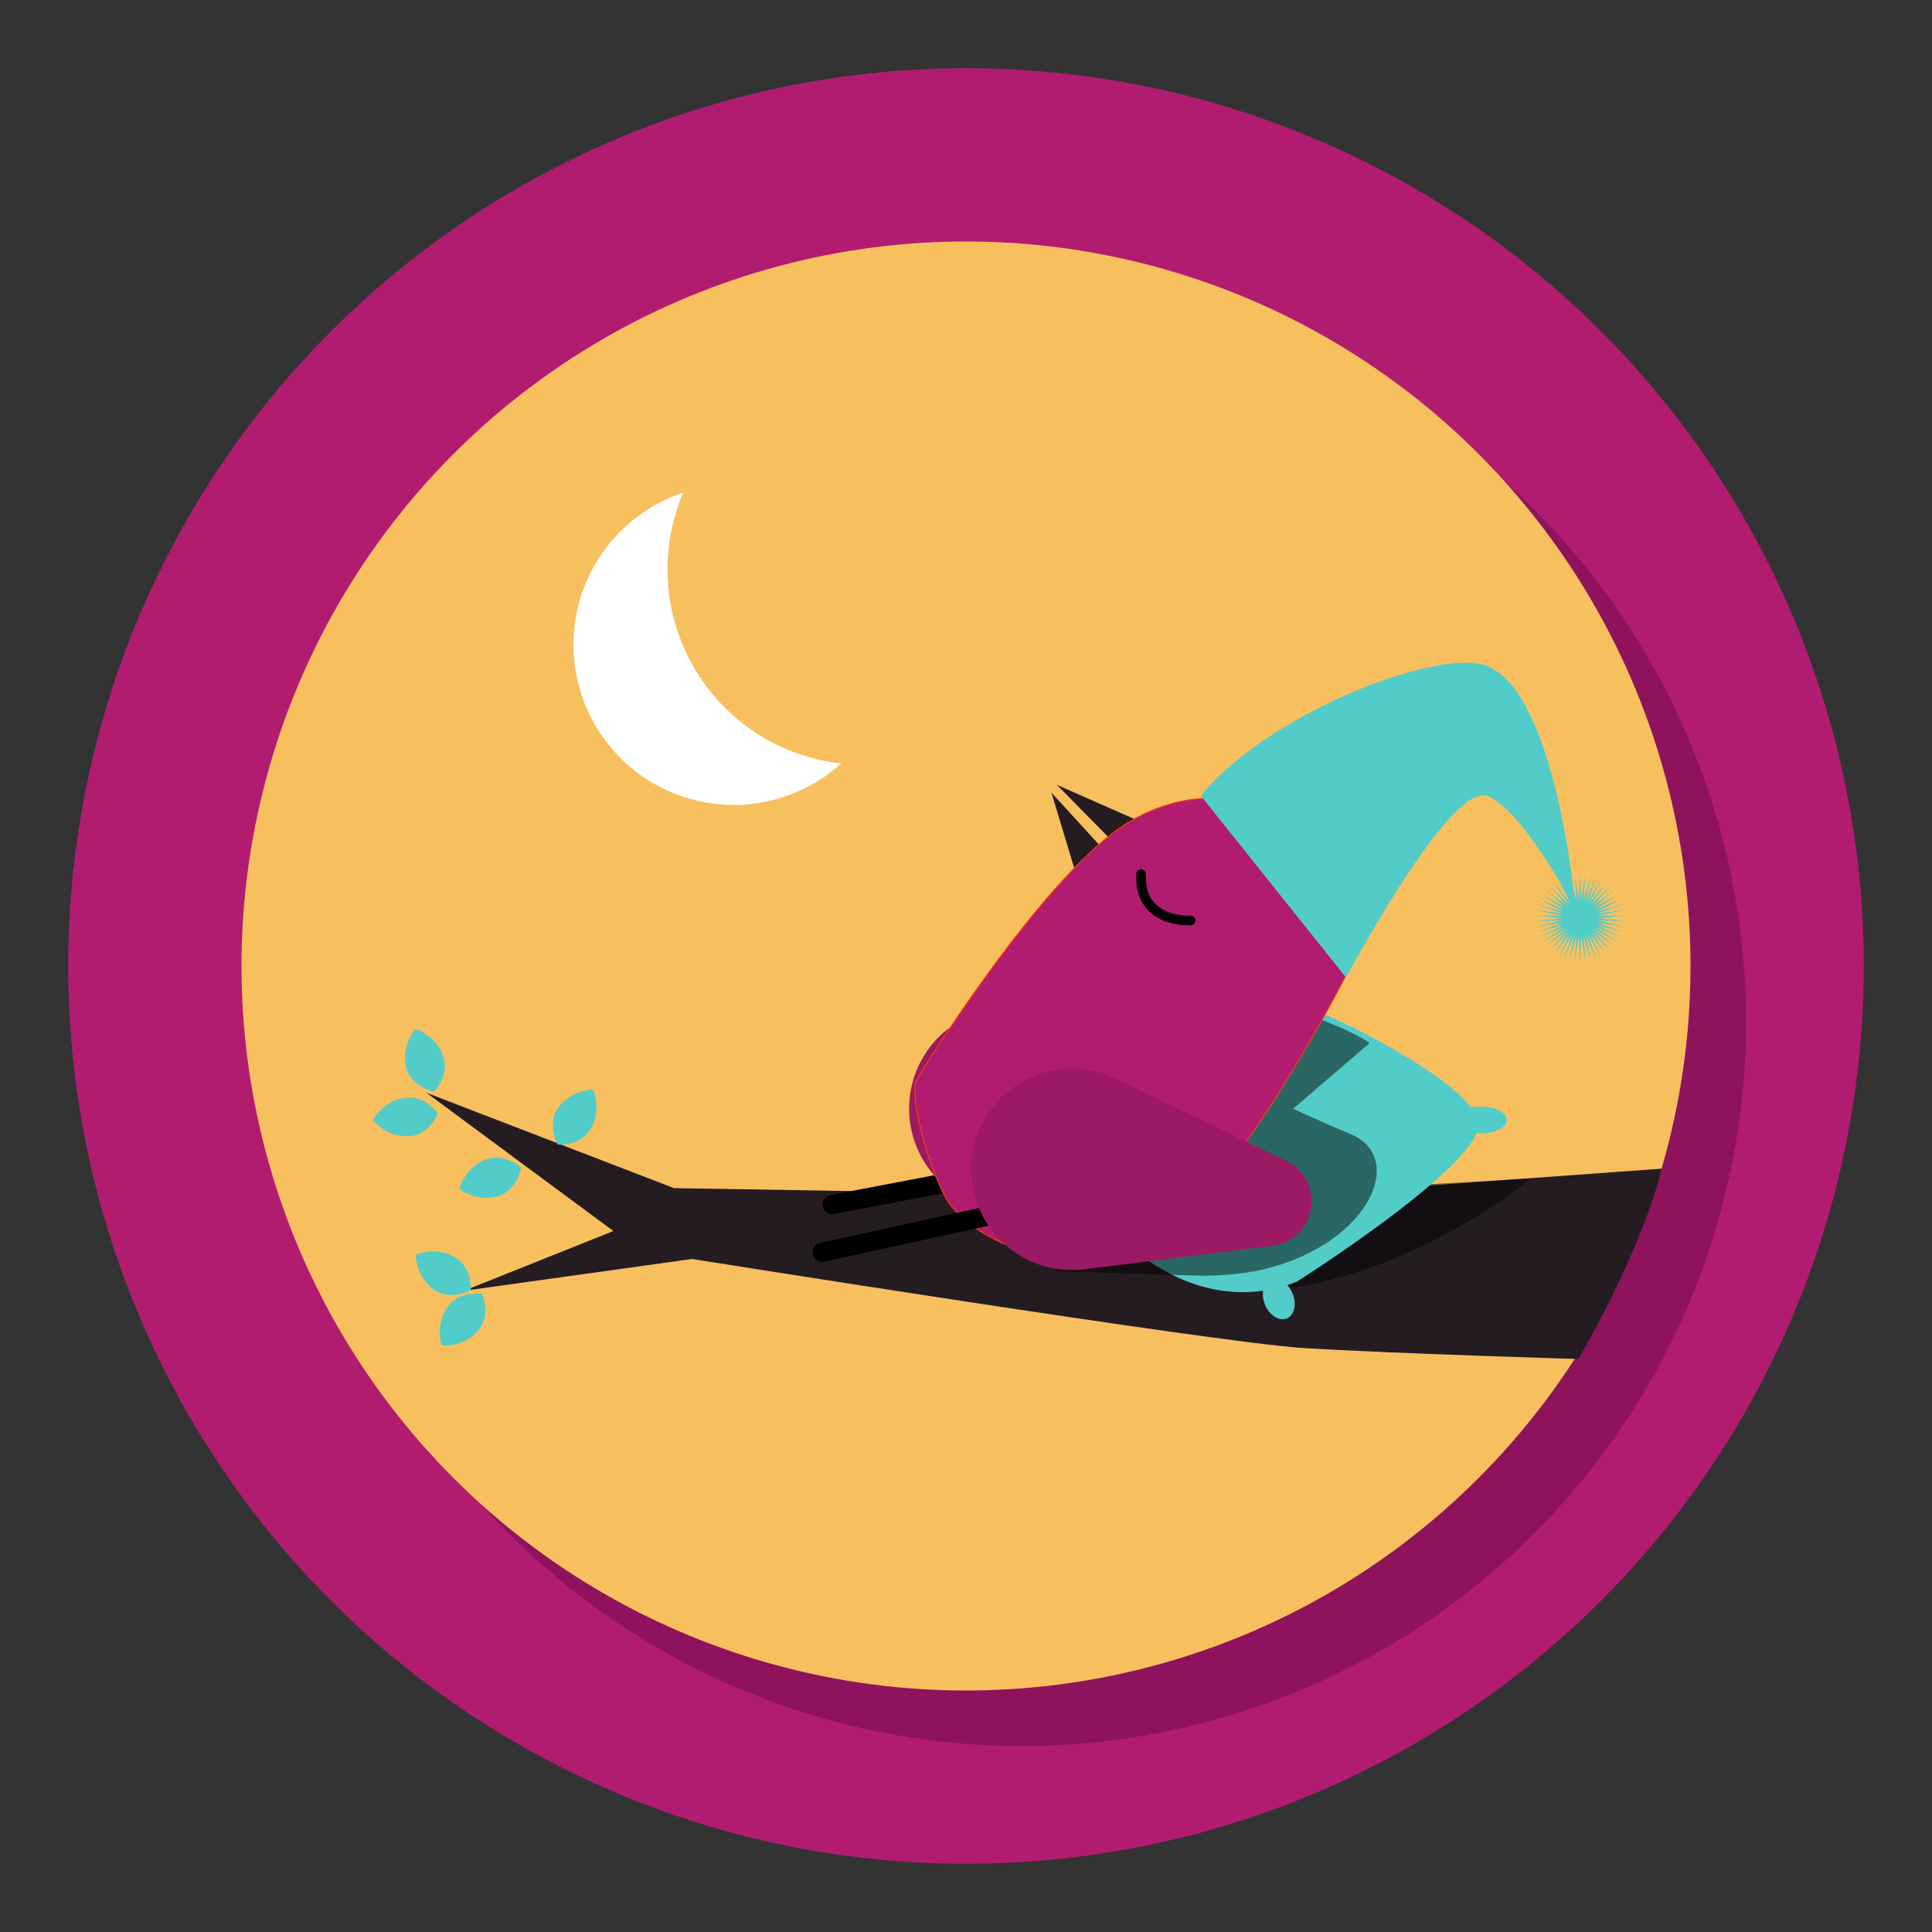 <svg xmlns="http://www.w3.org/2000/svg" xmlns:xlink="http://www.w3.org/1999/xlink" viewBox="0 0 400 400"><rect x="0" y="0" width="400" height="400" fill="#333333" stroke="none"/><defs><style>.cls-1,.cls-7{fill:none;stroke:#000;stroke-linecap:round;}.cls-1,.cls-6{stroke-miterlimit:10;}.cls-1{stroke-width:20px;}.cls-2{opacity:0.5;}.cls-3{fill:#52ccc9;}.cls-4{fill:#251c22;}.cls-5{fill:#9c1963;}.cls-10,.cls-6{fill:#b11c70;}.cls-6{stroke:#ff3d00;}.cls-7{stroke-linejoin:round;stroke-width:10px;}.cls-8{fill:#8e135c;}.cls-9{fill:#f8bf5f;}.cls-11{fill:#fff;}.cls-12{opacity:0.6;}</style><symbol id="frame-round-active" data-name="frame-round-active" viewBox="0 0 400 400"><circle class="cls-8" cx="211.5" cy="211.5" r="150" transform="translate(-87.61 211.5) rotate(-45)"/><circle class="cls-9" cx="200" cy="200" r="150" transform="translate(-82.84 200) rotate(-45)"/></symbol><symbol id="leaf" data-name="leaf" viewBox="0 0 42 68.68"><path class="cls-3" d="M22.33,0a49.24,49.24,0,0,1,8.92,8.76,44.79,44.79,0,0,1,3.13,4.34,45,45,0,0,1,2.45,4.32,42.86,42.86,0,0,1,4.62,17.15A38.06,38.06,0,0,1,41,43.11a30.08,30.08,0,0,1-2.91,8.5,38,38,0,0,1-6,8.52,53.51,53.51,0,0,1-4.51,4.27l-1.33,1.06-1.44,1.07a38.1,38.1,0,0,1-3.31,2.15h-1a38.1,38.1,0,0,1-3.31-2.15l-1.44-1.08-1.33-1.07a50.79,50.79,0,0,1-4.51-4.32,38.2,38.2,0,0,1-6-8.66A30.3,30.3,0,0,1,.7,34.1,44.18,44.18,0,0,1,6.07,16.91a47.07,47.07,0,0,1,2.65-4.26A42.68,42.68,0,0,1,12,8.41,48,48,0,0,1,21.33,0Z"/></symbol><symbol id="branch" data-name="branch" viewBox="0 0 274 71.07"><path class="cls-4" d="M273.87,30.69S270.63,46,256.19,71.07c0,0-40.38-1.18-58.65-2.35S68.15,49.85,68.15,49.85L19.82,56.59,51.48,43.92,11.82,14.59l52.5,20.23,124.37,2.06Z"/><use id="leaf-3" data-name="leaf" width="42" height="68.68" transform="translate(43.46 11.68) rotate(32.13) scale(0.2)" xlink:href="#leaf"/><use id="leaf-6" data-name="leaf" width="42" height="68.68" transform="translate(20.33 39.05) rotate(-109.75) scale(0.2)" xlink:href="#leaf"/><use width="42" height="68.68" transform="translate(1.02 24.73) rotate(-96.51) scale(0.2)" xlink:href="#leaf"/><use width="42" height="68.68" transform="translate(5.32 2.41) rotate(-17.06) scale(0.2)" xlink:href="#leaf"/><use width="42" height="68.68" transform="translate(7.3 52.7) rotate(-58.1) scale(0.2)" xlink:href="#leaf"/><use width="42" height="68.68" transform="translate(18.58 70.78) rotate(-142.78) scale(0.2)" xlink:href="#leaf"/></symbol><symbol id="Bird_sleep" data-name="Bird sleep" viewBox="0 0 1337.83 720.99"><use id="branch-3" data-name="branch" width="274" height="71.07" transform="translate(0 373.97) scale(4.88)" xlink:href="#branch"/><line class="cls-1" x1="626.92" y1="532.47" x2="477.93" y2="560.84"/><path class="cls-2" d="M1200.71,533.83l-261,15s-126,93-51.72,102.91C1059.9,654.55,1200.71,533.83,1200.71,533.83Z"/><path class="cls-3" d="M932.59,347.31c-27.24,4.37-221.59,70.1-226.23,125.18s112.2,223,252.21,168.35c0,0,192.95-122,188.4-164.65S959.83,342.93,932.59,347.31Z"/><path class="cls-3" d="M1176.2,473.44c0,7.73-12.22,14-27.3,14s-27.3-6.27-27.3-14,12.22-14,27.3-14S1176.2,465.7,1176.2,473.44Z"/><path class="cls-3" d="M954.24,652.76c4.61,11.06,2,22.69-5.87,26s-18-3.05-22.56-14.12-2-22.68,5.87-26S949.63,641.69,954.24,652.76Z"/><path class="cls-2" d="M1034.1,393.72C1005,372.9,912.72,344.64,912.72,344.64l-204,285.19,141,4.5s41.38,2.31,78.89-7.44c106.87-27.76,143-115.2,86-138.79-26.47-11-59.68-26.37-59.68-26.37Z"/><polygon class="cls-4" points="797.13 164.69 770.8 187.87 710.33 126.41 797.13 164.69"/><polygon class="cls-4" points="761.76 196.89 731.32 222.63 704.73 134.53 761.76 196.89"/><path class="cls-5" d="M718.37,372.9,873.44,471a46.72,46.72,0,0,1-22.63,86.16l-183.24,9.22a104.91,104.91,0,1,1,50.8-193.44Z"/><path class="cls-6" d="M756.13,624c100.35,5.38,256-305.16,256-305.16C1080.5,216.41,900.11,64.48,759,183.71,671.2,257.89,566.13,430,566.13,430c-12.7,18.18,20.35,121.07,38,136C604.13,566,644.13,618,756.13,624Z"/><line class="cls-1" x1="686.42" y1="562.34" x2="467.43" y2="610.33"/><path class="cls-5" d="M771.19,430.56,947.8,515.71a46.44,46.44,0,0,1,21.66,62,46.91,46.91,0,0,1-36.07,25.91l-194.55,24.3a104.25,104.25,0,1,1,32.35-197.36Z"/><path class="cls-3" d="M859.21,137.55,1009.65,325.9s108.72-204.38,146.89-187.79,90.88,118,90.88,118-20.4-240.89-99.93-255C1089.54-9.2,927.83,54.87,859.21,137.55Z"/><polygon class="cls-3" points="1251.89 218.29 1253.05 246.05 1257.68 218.65 1255.35 246.34 1263.38 219.74 1257.6 246.91 1268.9 221.53 1259.76 247.77 1274.15 224 1261.79 248.89 1279.05 227.11 1263.67 250.25 1283.52 230.81 1265.36 251.84 1287.49 235.04 1266.84 253.63 1290.9 239.74 1268.08 255.59 1293.7 244.82 1269.07 257.69 1295.83 250.22 1269.79 259.9 1297.28 255.84 1270.22 262.18 1298 261.59 1270.37 264.5 1298 267.4 1270.22 266.81 1297.28 273.15 1269.79 269.09 1295.83 278.77 1269.07 271.3 1293.7 284.17 1268.08 273.4 1290.9 289.25 1266.84 275.36 1287.49 293.95 1265.36 277.15 1283.52 298.18 1263.67 278.74 1279.05 301.88 1261.79 280.1 1274.15 304.99 1259.76 281.22 1268.9 307.46 1257.6 282.07 1263.38 309.25 1255.35 282.65 1257.68 310.34 1253.05 282.94 1251.89 310.7 1250.73 282.94 1246.1 310.34 1248.42 282.65 1240.4 309.25 1246.17 282.07 1234.88 307.46 1244.02 281.22 1229.63 304.99 1241.98 280.1 1224.73 301.88 1240.11 278.74 1220.26 298.18 1238.41 277.15 1216.28 293.95 1236.93 275.36 1212.87 289.25 1235.69 273.4 1210.08 284.17 1234.7 271.3 1207.94 278.77 1233.98 269.09 1206.5 273.15 1233.55 266.81 1205.77 267.4 1233.4 264.5 1205.77 261.59 1233.55 262.18 1206.5 255.84 1233.98 259.9 1207.94 250.22 1234.7 257.69 1210.08 244.82 1235.69 255.59 1212.87 239.74 1236.93 253.63 1216.28 235.04 1238.41 251.84 1220.26 230.81 1240.11 250.25 1224.73 227.11 1241.98 248.89 1229.63 224 1244.02 247.77 1234.88 221.53 1246.17 246.91 1240.4 219.74 1248.42 246.34 1246.1 218.65 1250.73 246.05 1251.89 218.29"/><path class="cls-7" d="M797.53,218.8c-2.47,51.54,51.26,48,51.26,48"/></symbol></defs><title>06-active</title><g id="Active_2" data-name="Active 2"><circle class="cls-10" cx="200" cy="200" r="185.88"/></g><g id="Rounds"><use width="400" height="400" xlink:href="#frame-round-active"/></g><g id="Graphics"><path class="cls-11" d="M143.72,138.27A40.41,40.41,0,0,1,141.45,102a33.17,33.17,0,1,0,32.72,56.07A40.39,40.39,0,0,1,143.72,138.27Z"/><use id="Bird_sleep-3" data-name="Bird sleep" width="1337.83" height="720.98" transform="translate(76.75 137.21) scale(0.2)" xlink:href="#Bird_sleep"/></g></svg>